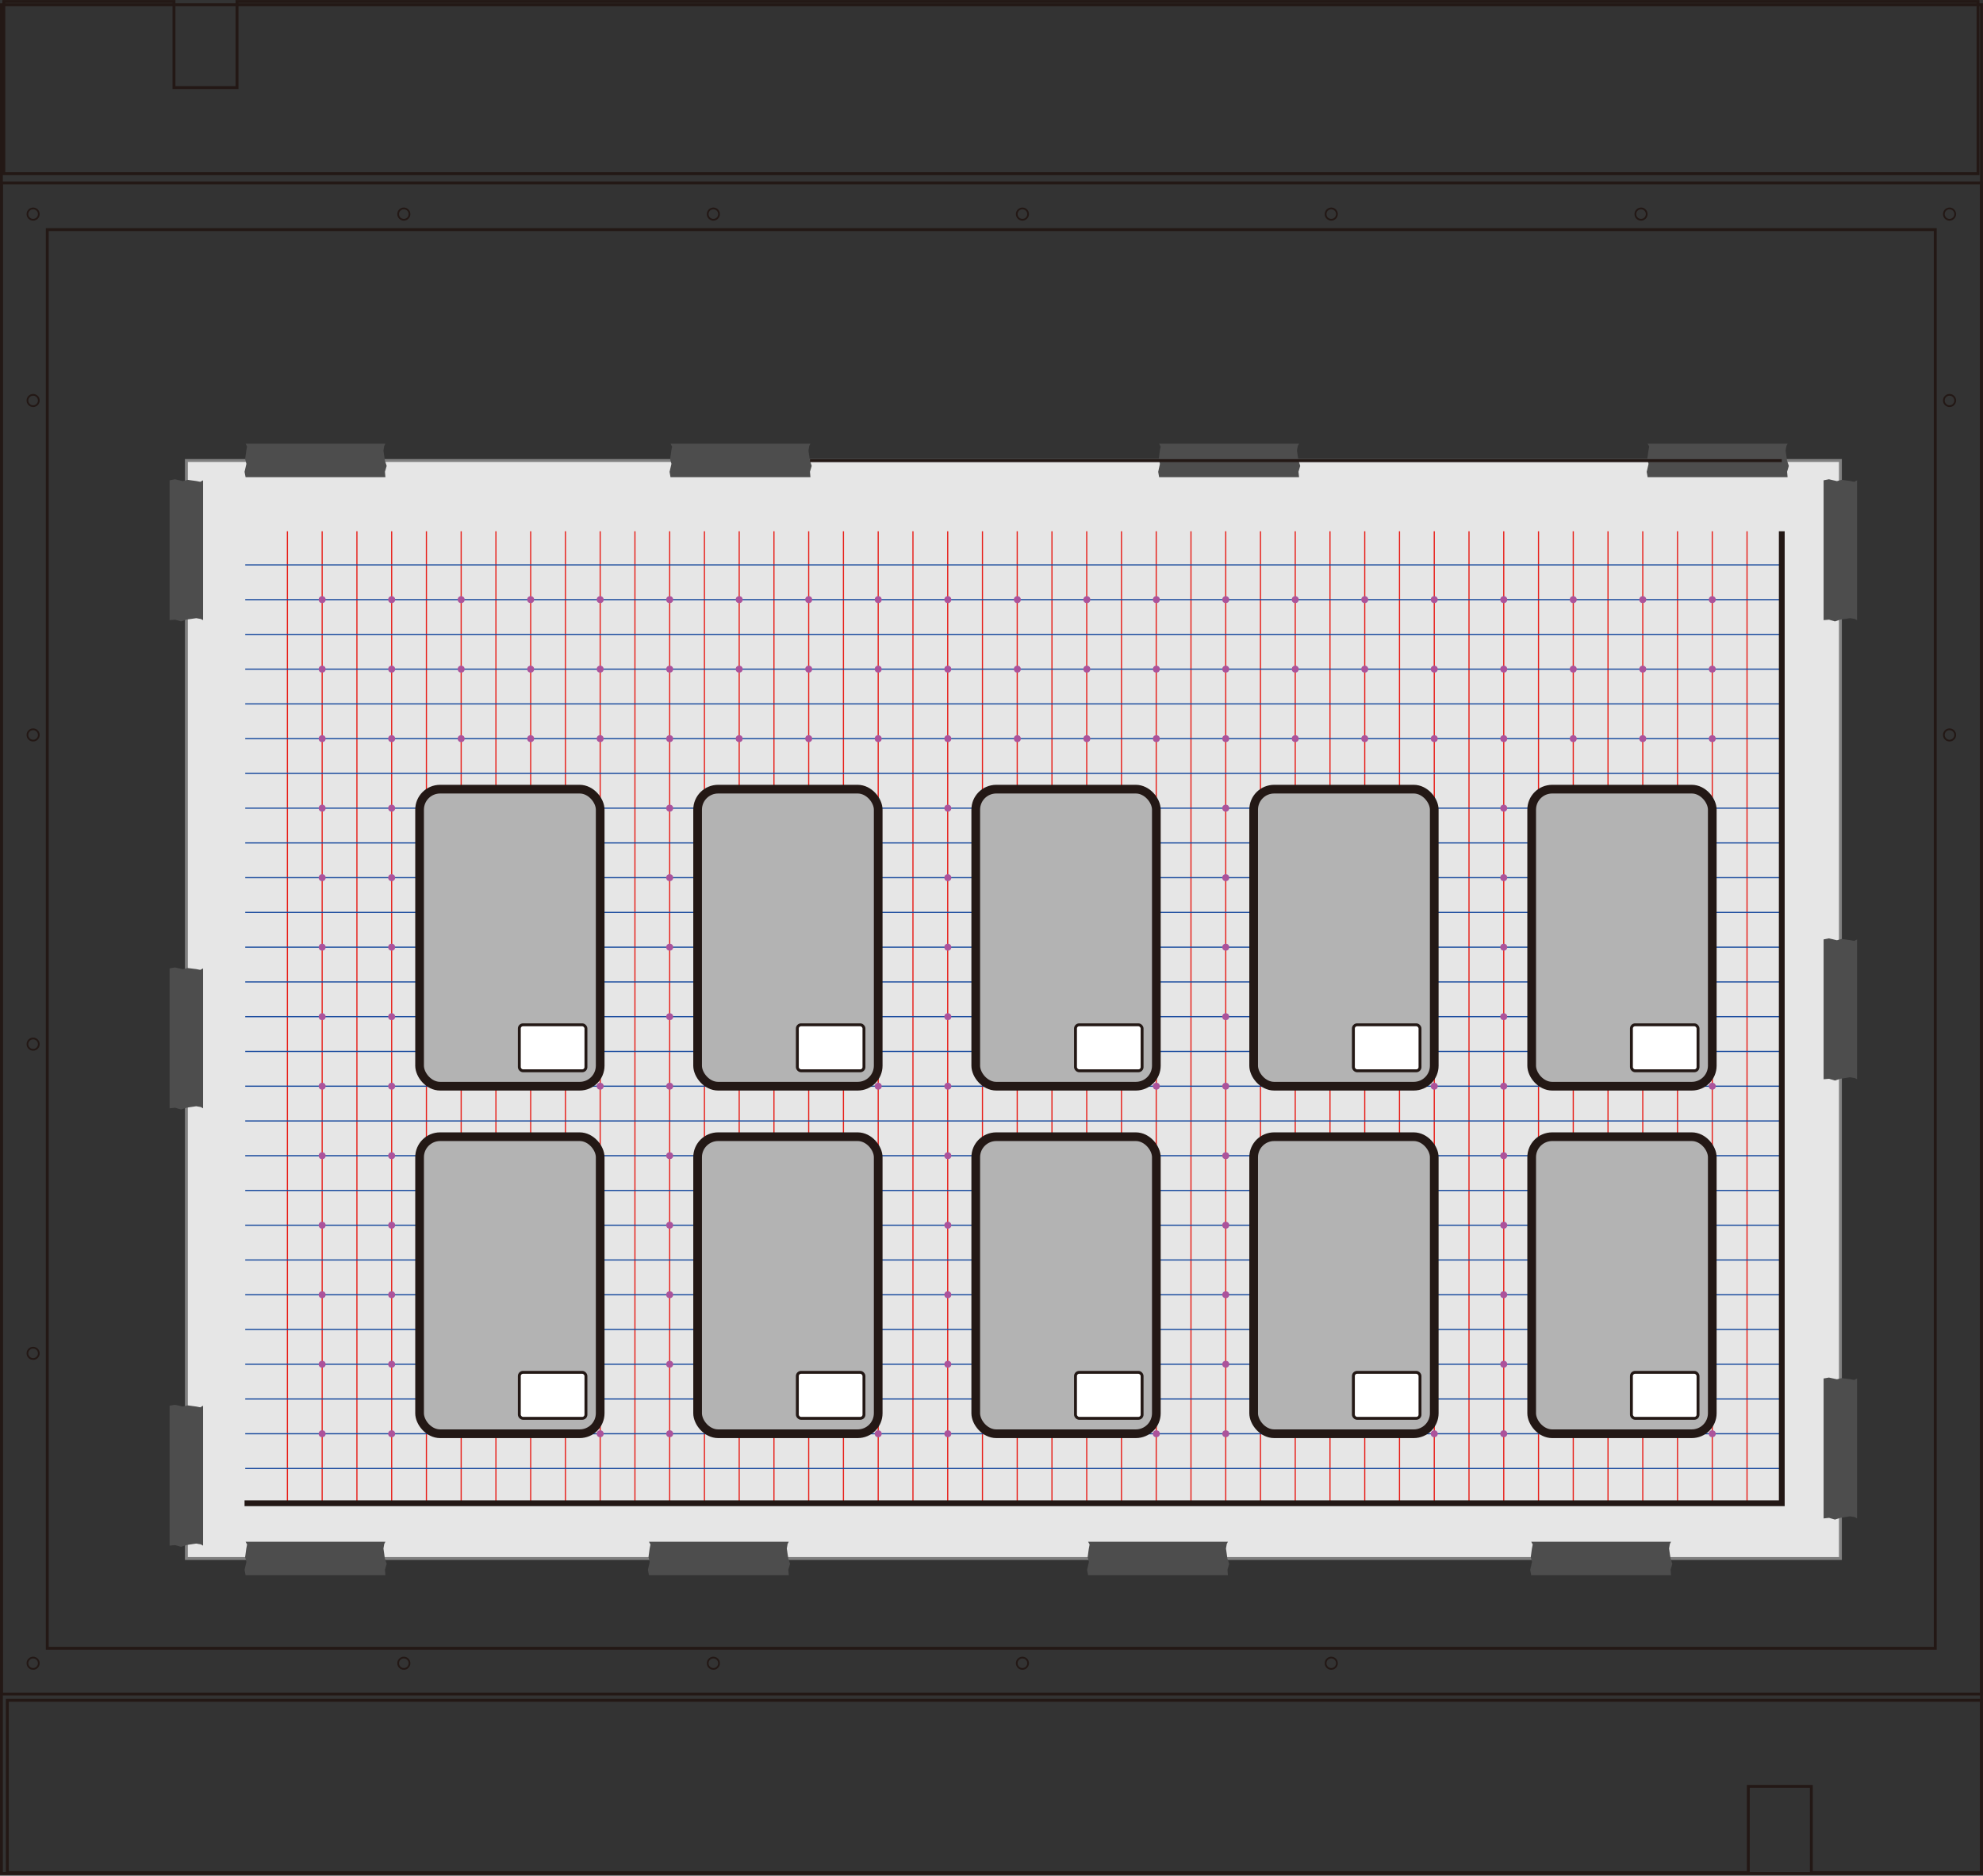 <?xml version="1.0" encoding="UTF-8"?>
<svg id="_レイヤー_1" data-name="レイヤー 1" xmlns="http://www.w3.org/2000/svg" width="60.39mm" height="57.12mm" viewBox="0 0 171.18 161.91">
  <rect x="0" y="0" width="171.18" height="161.91" fill="#333333" stroke="none"/>
  <defs>
    <style>
      .cls-1 {
        stroke: #17499d;
      }

      .cls-1, .cls-2, .cls-3, .cls-4, .cls-5, .cls-6, .cls-7, .cls-8 {
        stroke-miterlimit: 10;
      }

      .cls-1, .cls-4, .cls-5, .cls-6, .cls-7 {
        fill: none;
      }

      .cls-1, .cls-7 {
        stroke-width: .1px;
      }

      .cls-9 {
        fill: #4d4d4d;
      }

      .cls-2 {
        fill: #b3b3b3;
        stroke-width: .75px;
      }

      .cls-2, .cls-3, .cls-4, .cls-5, .cls-6 {
        stroke: #231815;
      }

      .cls-3 {
        fill: #fff;
      }

      .cls-3, .cls-4, .cls-8 {
        stroke-width: .25px;
      }

      .cls-10 {
        fill: #ab539b;
      }

      .cls-5 {
        stroke-width: .15px;
      }

      .cls-6 {
        stroke-width: .5px;
      }

      .cls-7 {
        stroke: #e71f19;
      }

      .cls-8 {
        fill: #e6e6e6;
        stroke: gray;
      }
    </style>
  </defs>
  <g>
    <rect class="cls-4" x="4.08" y="19.82" width="162.98" height="122.46"/>
    <rect class="cls-4" x=".12" y="15.79" width="170.93" height="130.44"/>
    <rect class="cls-4" x=".12" y=".41" width="170.93" height="161.31"/>
    <polygon class="cls-4" points="150.92 154.2 150.92 161.64 .63 161.64 .63 146.77 171.05 146.77 171.05 161.64 156.36 161.64 156.36 154.2 150.92 154.2"/>
    <polygon class="cls-4" points="20.46 7.56 20.46 .13 170.75 .13 170.75 14.99 .33 14.99 .33 .13 15.02 .13 15.02 7.56 20.46 7.56"/>
    <circle class="cls-5" cx="2.86" cy="18.48" r=".49"/>
    <circle class="cls-5" cx="2.86" cy="34.57" r=".49"/>
    <circle class="cls-5" cx="2.86" cy="63.44" r=".49"/>
    <circle class="cls-5" cx="168.29" cy="18.48" r=".49"/>
    <circle class="cls-5" cx="168.29" cy="34.57" r=".49"/>
    <circle class="cls-5" cx="168.29" cy="63.44" r=".49"/>
    <circle class="cls-5" cx="2.86" cy="90.13" r=".49"/>
    <circle class="cls-5" cx="2.86" cy="116.82" r=".49"/>
    <circle class="cls-5" cx="2.86" cy="143.57" r=".49"/>
    <circle class="cls-5" cx="34.86" cy="143.57" r=".49"/>
    <circle class="cls-5" cx="61.58" cy="143.57" r=".49"/>
    <circle class="cls-5" cx="88.26" cy="143.57" r=".49"/>
    <circle class="cls-5" cx="114.92" cy="143.57" r=".49"/>
    <circle class="cls-5" cx="34.86" cy="18.48" r=".49"/>
    <circle class="cls-5" cx="61.58" cy="18.48" r=".49"/>
    <circle class="cls-5" cx="88.26" cy="18.48" r=".49"/>
    <circle class="cls-5" cx="114.92" cy="18.48" r=".49"/>
    <circle class="cls-5" cx="141.66" cy="18.48" r=".49"/>
  </g>
  <rect class="cls-8" x="16.09" y="39.75" width="142.78" height="94.78"/>
  <polygon class="cls-9" points="160.31 131.07 160.12 130.96 159.71 130.89 159.24 130.96 158.86 131.02 158.4 131.17 157.89 131.02 157.42 131.07 157.42 118.99 157.88 118.91 158.57 119.06 158.98 118.96 159.71 119.05 160.06 119.12 160.31 118.99 160.31 131.07"/>
  <polygon class="cls-9" points="160.31 93.16 160.12 93.06 159.71 92.99 159.24 93.06 158.86 93.12 158.4 93.27 157.89 93.12 157.42 93.16 157.42 81.09 157.88 81 158.57 81.16 158.98 81.05 159.71 81.15 160.06 81.22 160.31 81.09 160.31 93.16"/>
  <polygon class="cls-9" points="160.31 53.53 160.12 53.43 159.71 53.36 159.24 53.43 158.86 53.48 158.4 53.64 157.89 53.49 157.42 53.53 157.42 41.46 157.88 41.37 158.57 41.53 158.98 41.42 159.71 41.52 160.06 41.59 160.31 41.46 160.31 53.53"/>
  <polygon class="cls-9" points="17.53 133.42 17.34 133.31 16.94 133.24 16.46 133.31 16.09 133.37 15.63 133.52 15.11 133.37 14.64 133.42 14.64 121.34 15.1 121.26 15.79 121.41 16.2 121.31 16.93 121.41 17.29 121.48 17.53 121.34 17.53 133.42"/>
  <polygon class="cls-9" points="17.53 53.53 17.34 53.43 16.94 53.36 16.46 53.43 16.09 53.48 15.63 53.64 15.11 53.49 14.64 53.53 14.64 41.46 15.1 41.37 15.79 41.53 16.2 41.42 16.93 41.52 17.29 41.59 17.53 41.46 17.53 53.53"/>
  <polygon class="cls-9" points="17.53 95.67 17.34 95.56 16.94 95.49 16.46 95.56 16.09 95.62 15.63 95.77 15.11 95.62 14.64 95.67 14.64 83.59 15.1 83.51 15.79 83.66 16.2 83.56 16.93 83.65 17.29 83.72 17.53 83.59 17.53 95.67"/>
  <polygon class="cls-9" points="33.27 38.3 33.17 38.49 33.1 38.9 33.17 39.37 33.22 39.75 33.38 40.21 33.23 40.72 33.27 41.19 21.2 41.19 21.11 40.73 21.27 40.04 21.16 39.63 21.26 38.9 21.33 38.55 21.2 38.3 33.27 38.3"/>
  <polygon class="cls-9" points="154.31 38.3 154.21 38.49 154.14 38.9 154.21 39.37 154.26 39.75 154.42 40.21 154.27 40.72 154.31 41.19 142.23 41.19 142.15 40.73 142.31 40.04 142.2 39.63 142.3 38.9 142.37 38.55 142.23 38.3 154.31 38.3"/>
  <polygon class="cls-9" points="69.96 38.3 69.86 38.49 69.79 38.9 69.86 39.37 69.91 39.75 70.07 40.21 69.92 40.72 69.96 41.19 57.88 41.19 57.8 40.73 57.96 40.04 57.85 39.63 57.95 38.9 58.02 38.55 57.88 38.3 69.96 38.3"/>
  <polygon class="cls-9" points="112.14 38.3 112.03 38.49 111.96 38.9 112.03 39.37 112.09 39.75 112.24 40.21 112.09 40.72 112.14 41.19 100.06 41.19 99.98 40.73 100.13 40.04 100.03 39.63 100.12 38.9 100.19 38.55 100.06 38.3 112.14 38.3"/>
  <polygon class="cls-9" points="33.27 133.08 33.17 133.27 33.1 133.67 33.17 134.15 33.22 134.52 33.38 134.99 33.23 135.5 33.27 135.97 21.2 135.97 21.11 135.51 21.27 134.82 21.16 134.41 21.26 133.68 21.33 133.32 21.2 133.08 33.27 133.08"/>
  <polygon class="cls-9" points="68.09 133.08 67.99 133.27 67.92 133.67 67.99 134.15 68.05 134.52 68.2 134.99 68.05 135.5 68.09 135.97 56.02 135.97 55.93 135.51 56.09 134.82 55.98 134.41 56.08 133.68 56.15 133.32 56.02 133.08 68.09 133.08"/>
  <polygon class="cls-9" points="106 133.08 105.9 133.27 105.83 133.67 105.9 134.15 105.95 134.52 106.11 134.99 105.96 135.5 106 135.97 93.93 135.97 93.84 135.51 94 134.82 93.89 134.41 93.99 133.68 94.06 133.32 93.93 133.08 106 133.08"/>
  <polygon class="cls-9" points="144.25 133.08 144.15 133.27 144.08 133.67 144.15 134.15 144.21 134.52 144.36 134.99 144.21 135.5 144.25 135.97 132.18 135.97 132.09 135.51 132.25 134.82 132.14 134.41 132.24 133.68 132.31 133.32 132.18 133.08 144.25 133.08"/>
  <line class="cls-7" x1="150.81" y1="45.86" x2="150.81" y2="129.76"/>
  <line class="cls-7" x1="147.81" y1="45.86" x2="147.81" y2="129.76"/>
  <line class="cls-7" x1="144.81" y1="45.86" x2="144.81" y2="129.76"/>
  <line class="cls-7" x1="141.81" y1="45.86" x2="141.81" y2="129.76"/>
  <line class="cls-7" x1="138.81" y1="45.86" x2="138.81" y2="129.76"/>
  <line class="cls-7" x1="135.81" y1="45.86" x2="135.81" y2="129.76"/>
  <line class="cls-7" x1="132.81" y1="45.86" x2="132.81" y2="129.76"/>
  <line class="cls-7" x1="129.81" y1="45.86" x2="129.81" y2="129.76"/>
  <line class="cls-7" x1="126.81" y1="45.86" x2="126.81" y2="129.76"/>
  <line class="cls-7" x1="123.81" y1="45.86" x2="123.81" y2="129.76"/>
  <line class="cls-7" x1="120.81" y1="45.86" x2="120.81" y2="129.76"/>
  <line class="cls-7" x1="117.81" y1="45.86" x2="117.81" y2="129.76"/>
  <line class="cls-7" x1="114.81" y1="45.86" x2="114.81" y2="129.76"/>
  <line class="cls-7" x1="111.81" y1="45.86" x2="111.81" y2="129.76"/>
  <line class="cls-7" x1="108.81" y1="45.86" x2="108.81" y2="129.76"/>
  <line class="cls-7" x1="105.81" y1="45.86" x2="105.81" y2="129.76"/>
  <line class="cls-7" x1="102.81" y1="45.86" x2="102.81" y2="129.76"/>
  <line class="cls-7" x1="99.81" y1="45.86" x2="99.81" y2="129.76"/>
  <line class="cls-7" x1="96.81" y1="45.86" x2="96.81" y2="129.76"/>
  <line class="cls-7" x1="93.81" y1="45.86" x2="93.81" y2="129.76"/>
  <line class="cls-7" x1="90.81" y1="45.86" x2="90.81" y2="129.76"/>
  <line class="cls-7" x1="87.81" y1="45.86" x2="87.81" y2="129.76"/>
  <line class="cls-7" x1="84.81" y1="45.86" x2="84.81" y2="129.76"/>
  <line class="cls-7" x1="81.81" y1="45.86" x2="81.81" y2="129.76"/>
  <line class="cls-7" x1="78.81" y1="45.86" x2="78.81" y2="129.76"/>
  <line class="cls-7" x1="75.81" y1="45.86" x2="75.81" y2="129.76"/>
  <line class="cls-7" x1="72.81" y1="45.86" x2="72.81" y2="129.76"/>
  <line class="cls-7" x1="69.81" y1="45.86" x2="69.81" y2="129.76"/>
  <line class="cls-7" x1="66.81" y1="45.86" x2="66.81" y2="129.76"/>
  <line class="cls-7" x1="63.81" y1="45.86" x2="63.81" y2="129.76"/>
  <line class="cls-7" x1="60.81" y1="45.86" x2="60.81" y2="129.76"/>
  <line class="cls-7" x1="57.81" y1="45.86" x2="57.81" y2="129.76"/>
  <line class="cls-7" x1="54.81" y1="45.86" x2="54.81" y2="129.76"/>
  <line class="cls-7" x1="51.81" y1="45.86" x2="51.81" y2="129.76"/>
  <line class="cls-7" x1="48.81" y1="45.86" x2="48.81" y2="129.76"/>
  <line class="cls-7" x1="45.81" y1="45.86" x2="45.81" y2="129.76"/>
  <line class="cls-7" x1="42.81" y1="45.86" x2="42.81" y2="129.76"/>
  <line class="cls-7" x1="39.81" y1="45.86" x2="39.81" y2="129.76"/>
  <line class="cls-7" x1="36.81" y1="45.86" x2="36.81" y2="129.76"/>
  <line class="cls-7" x1="33.81" y1="45.86" x2="33.81" y2="129.76"/>
  <line class="cls-7" x1="30.81" y1="45.86" x2="30.81" y2="129.76"/>
  <line class="cls-7" x1="27.81" y1="45.86" x2="27.81" y2="129.76"/>
  <line class="cls-7" x1="24.81" y1="45.86" x2="24.81" y2="129.76"/>
  <line class="cls-1" x1="21.17" y1="81.76" x2="153.81" y2="81.76"/>
  <line class="cls-1" x1="21.17" y1="84.76" x2="153.81" y2="84.76"/>
  <line class="cls-1" x1="21.17" y1="87.76" x2="153.81" y2="87.76"/>
  <line class="cls-1" x1="21.17" y1="90.76" x2="153.81" y2="90.76"/>
  <line class="cls-1" x1="21.17" y1="93.76" x2="153.81" y2="93.76"/>
  <line class="cls-1" x1="21.17" y1="96.76" x2="153.81" y2="96.76"/>
  <line class="cls-1" x1="21.17" y1="99.76" x2="153.81" y2="99.76"/>
  <line class="cls-1" x1="21.17" y1="102.76" x2="153.81" y2="102.76"/>
  <line class="cls-1" x1="21.17" y1="105.76" x2="153.81" y2="105.76"/>
  <line class="cls-1" x1="21.17" y1="108.76" x2="153.81" y2="108.76"/>
  <line class="cls-1" x1="21.17" y1="111.76" x2="153.81" y2="111.76"/>
  <line class="cls-1" x1="21.17" y1="114.76" x2="153.81" y2="114.76"/>
  <line class="cls-1" x1="21.17" y1="117.76" x2="153.81" y2="117.76"/>
  <line class="cls-1" x1="21.17" y1="120.76" x2="153.81" y2="120.76"/>
  <line class="cls-1" x1="21.17" y1="123.76" x2="153.81" y2="123.76"/>
  <line class="cls-1" x1="21.17" y1="126.76" x2="153.81" y2="126.76"/>
  <line class="cls-4" x1="69.92" y1="39.76" x2="153.81" y2="39.76"/>
  <line class="cls-1" x1="21.17" y1="48.76" x2="153.81" y2="48.76"/>
  <line class="cls-1" x1="21.17" y1="51.76" x2="153.81" y2="51.76"/>
  <line class="cls-1" x1="21.17" y1="54.76" x2="153.81" y2="54.76"/>
  <line class="cls-1" x1="21.17" y1="57.76" x2="153.81" y2="57.76"/>
  <line class="cls-1" x1="21.17" y1="60.76" x2="153.81" y2="60.76"/>
  <line class="cls-1" x1="21.17" y1="63.76" x2="153.81" y2="63.76"/>
  <line class="cls-1" x1="21.17" y1="66.76" x2="153.81" y2="66.76"/>
  <line class="cls-1" x1="21.17" y1="69.76" x2="153.81" y2="69.76"/>
  <line class="cls-1" x1="21.17" y1="72.76" x2="153.81" y2="72.76"/>
  <line class="cls-1" x1="21.17" y1="75.76" x2="153.81" y2="75.76"/>
  <line class="cls-1" x1="21.17" y1="78.76" x2="153.81" y2="78.76"/>
  <polyline class="cls-6" points="153.81 45.86 153.81 129.76 21.11 129.76"/>
  <circle class="cls-10" cx="147.81" cy="123.76" r=".3"/>
  <circle class="cls-10" cx="141.81" cy="123.76" r=".3"/>
  <circle class="cls-10" cx="135.81" cy="123.76" r=".3"/>
  <circle class="cls-10" cx="129.81" cy="123.76" r=".3"/>
  <circle class="cls-10" cx="123.81" cy="123.76" r=".3"/>
  <circle class="cls-10" cx="117.81" cy="123.76" r=".3"/>
  <circle class="cls-10" cx="111.81" cy="123.76" r=".3"/>
  <circle class="cls-10" cx="105.81" cy="123.76" r=".3"/>
  <circle class="cls-10" cx="99.82" cy="123.76" r=".3"/>
  <circle class="cls-10" cx="93.82" cy="123.76" r=".3"/>
  <circle class="cls-10" cx="87.82" cy="123.76" r=".3"/>
  <circle class="cls-10" cx="81.82" cy="123.76" r=".3"/>
  <circle class="cls-10" cx="75.81" cy="123.76" r=".3"/>
  <circle class="cls-10" cx="69.81" cy="123.76" r=".3"/>
  <circle class="cls-10" cx="63.81" cy="123.76" r=".3"/>
  <circle class="cls-10" cx="57.81" cy="123.76" r=".3"/>
  <circle class="cls-10" cx="51.81" cy="123.76" r=".3"/>
  <circle class="cls-10" cx="45.81" cy="123.76" r=".3"/>
  <circle class="cls-10" cx="39.81" cy="123.76" r=".3"/>
  <circle class="cls-10" cx="33.81" cy="123.76" r=".3"/>
  <circle class="cls-10" cx="27.81" cy="123.76" r=".3"/>
  <circle class="cls-10" cx="147.81" cy="117.76" r=".3"/>
  <circle class="cls-10" cx="141.81" cy="117.76" r=".3"/>
  <circle class="cls-10" cx="135.81" cy="117.76" r=".3"/>
  <circle class="cls-10" cx="129.81" cy="117.76" r=".3"/>
  <circle class="cls-10" cx="123.81" cy="117.76" r=".3"/>
  <circle class="cls-10" cx="117.81" cy="117.76" r=".3"/>
  <circle class="cls-10" cx="111.81" cy="117.76" r=".3"/>
  <circle class="cls-10" cx="105.81" cy="117.76" r=".3"/>
  <circle class="cls-10" cx="99.82" cy="117.76" r=".3"/>
  <circle class="cls-10" cx="93.82" cy="117.76" r=".3"/>
  <circle class="cls-10" cx="87.82" cy="117.76" r=".3"/>
  <circle class="cls-10" cx="81.82" cy="117.76" r=".3"/>
  <circle class="cls-10" cx="75.81" cy="117.76" r=".3"/>
  <circle class="cls-10" cx="69.81" cy="117.76" r=".3"/>
  <circle class="cls-10" cx="63.81" cy="117.76" r=".3"/>
  <circle class="cls-10" cx="57.81" cy="117.76" r=".3"/>
  <circle class="cls-10" cx="51.81" cy="117.76" r=".3"/>
  <circle class="cls-10" cx="45.81" cy="117.76" r=".3"/>
  <circle class="cls-10" cx="39.81" cy="117.76" r=".3"/>
  <circle class="cls-10" cx="33.81" cy="117.76" r=".3"/>
  <circle class="cls-10" cx="27.81" cy="117.76" r=".3"/>
  <circle class="cls-10" cx="147.81" cy="111.76" r=".3"/>
  <circle class="cls-10" cx="141.81" cy="111.76" r=".3"/>
  <circle class="cls-10" cx="135.81" cy="111.76" r=".3"/>
  <circle class="cls-10" cx="129.81" cy="111.76" r=".3"/>
  <circle class="cls-10" cx="123.81" cy="111.76" r=".3"/>
  <circle class="cls-10" cx="117.81" cy="111.76" r=".3"/>
  <circle class="cls-10" cx="111.81" cy="111.76" r=".3"/>
  <circle class="cls-10" cx="105.81" cy="111.76" r=".3"/>
  <circle class="cls-10" cx="99.82" cy="111.76" r=".3"/>
  <circle class="cls-10" cx="93.82" cy="111.76" r=".3"/>
  <circle class="cls-10" cx="87.82" cy="111.76" r=".3"/>
  <circle class="cls-10" cx="81.82" cy="111.76" r=".3"/>
  <circle class="cls-10" cx="75.81" cy="111.76" r=".3"/>
  <circle class="cls-10" cx="69.81" cy="111.76" r=".3"/>
  <circle class="cls-10" cx="63.81" cy="111.76" r=".3"/>
  <circle class="cls-10" cx="57.81" cy="111.76" r=".3"/>
  <circle class="cls-10" cx="51.81" cy="111.76" r=".3"/>
  <circle class="cls-10" cx="45.81" cy="111.76" r=".3"/>
  <circle class="cls-10" cx="39.81" cy="111.76" r=".3"/>
  <circle class="cls-10" cx="33.81" cy="111.76" r=".3"/>
  <circle class="cls-10" cx="27.81" cy="111.76" r=".3"/>
  <circle class="cls-10" cx="147.81" cy="105.76" r=".3"/>
  <circle class="cls-10" cx="141.81" cy="105.76" r=".3"/>
  <circle class="cls-10" cx="135.81" cy="105.76" r=".3"/>
  <circle class="cls-10" cx="129.81" cy="105.76" r=".3"/>
  <circle class="cls-10" cx="123.81" cy="105.76" r=".3"/>
  <circle class="cls-10" cx="117.81" cy="105.76" r=".3"/>
  <circle class="cls-10" cx="111.81" cy="105.76" r=".3"/>
  <circle class="cls-10" cx="105.81" cy="105.76" r=".3"/>
  <circle class="cls-10" cx="99.82" cy="105.76" r=".3"/>
  <circle class="cls-10" cx="93.82" cy="105.76" r=".3"/>
  <circle class="cls-10" cx="87.82" cy="105.76" r=".3"/>
  <circle class="cls-10" cx="81.82" cy="105.76" r=".3"/>
  <circle class="cls-10" cx="75.81" cy="105.76" r=".3"/>
  <circle class="cls-10" cx="69.81" cy="105.76" r=".3"/>
  <circle class="cls-10" cx="63.81" cy="105.76" r=".3"/>
  <circle class="cls-10" cx="57.81" cy="105.76" r=".3"/>
  <circle class="cls-10" cx="51.81" cy="105.76" r=".3"/>
  <circle class="cls-10" cx="45.81" cy="105.76" r=".3"/>
  <circle class="cls-10" cx="39.81" cy="105.76" r=".3"/>
  <circle class="cls-10" cx="33.81" cy="105.76" r=".3"/>
  <circle class="cls-10" cx="27.81" cy="105.76" r=".3"/>
  <circle class="cls-10" cx="147.81" cy="99.76" r=".3"/>
  <circle class="cls-10" cx="141.81" cy="99.76" r=".3"/>
  <circle class="cls-10" cx="135.81" cy="99.76" r=".3"/>
  <circle class="cls-10" cx="129.81" cy="99.76" r=".3"/>
  <circle class="cls-10" cx="123.81" cy="99.76" r=".3"/>
  <circle class="cls-10" cx="117.81" cy="99.76" r=".3"/>
  <circle class="cls-10" cx="111.81" cy="99.76" r=".3"/>
  <circle class="cls-10" cx="105.81" cy="99.76" r=".3"/>
  <circle class="cls-10" cx="99.82" cy="99.76" r=".3"/>
  <circle class="cls-10" cx="93.82" cy="99.76" r=".3"/>
  <circle class="cls-10" cx="87.82" cy="99.76" r=".3"/>
  <circle class="cls-10" cx="81.82" cy="99.76" r=".3"/>
  <circle class="cls-10" cx="75.81" cy="99.76" r=".3"/>
  <circle class="cls-10" cx="69.81" cy="99.76" r=".3"/>
  <circle class="cls-10" cx="63.81" cy="99.76" r=".3"/>
  <circle class="cls-10" cx="57.81" cy="99.76" r=".3"/>
  <circle class="cls-10" cx="51.81" cy="99.76" r=".3"/>
  <circle class="cls-10" cx="45.81" cy="99.76" r=".3"/>
  <circle class="cls-10" cx="39.81" cy="99.76" r=".3"/>
  <circle class="cls-10" cx="33.81" cy="99.76" r=".3"/>
  <circle class="cls-10" cx="27.81" cy="99.76" r=".3"/>
  <circle class="cls-10" cx="147.81" cy="93.76" r=".3"/>
  <circle class="cls-10" cx="141.81" cy="93.76" r=".3"/>
  <circle class="cls-10" cx="135.81" cy="93.76" r=".3"/>
  <circle class="cls-10" cx="129.81" cy="93.76" r=".3"/>
  <circle class="cls-10" cx="123.81" cy="93.76" r=".3"/>
  <circle class="cls-10" cx="117.81" cy="93.76" r=".3"/>
  <circle class="cls-10" cx="111.81" cy="93.76" r=".3"/>
  <circle class="cls-10" cx="105.81" cy="93.76" r=".3"/>
  <circle class="cls-10" cx="99.82" cy="93.76" r=".3"/>
  <circle class="cls-10" cx="93.82" cy="93.76" r=".3"/>
  <circle class="cls-10" cx="87.82" cy="93.76" r=".3"/>
  <circle class="cls-10" cx="81.82" cy="93.76" r=".3"/>
  <circle class="cls-10" cx="75.81" cy="93.76" r=".3"/>
  <circle class="cls-10" cx="69.81" cy="93.76" r=".3"/>
  <circle class="cls-10" cx="63.81" cy="93.76" r=".3"/>
  <circle class="cls-10" cx="57.81" cy="93.76" r=".3"/>
  <circle class="cls-10" cx="51.81" cy="93.76" r=".3"/>
  <circle class="cls-10" cx="45.81" cy="93.76" r=".3"/>
  <circle class="cls-10" cx="39.81" cy="93.76" r=".3"/>
  <circle class="cls-10" cx="33.81" cy="93.76" r=".3"/>
  <circle class="cls-10" cx="27.81" cy="93.76" r=".3"/>
  <circle class="cls-10" cx="147.81" cy="87.76" r=".3"/>
  <circle class="cls-10" cx="141.81" cy="87.76" r=".3"/>
  <circle class="cls-10" cx="135.81" cy="87.76" r=".3"/>
  <circle class="cls-10" cx="129.81" cy="87.76" r=".3"/>
  <circle class="cls-10" cx="123.81" cy="87.76" r=".3"/>
  <circle class="cls-10" cx="117.81" cy="87.76" r=".3"/>
  <circle class="cls-10" cx="111.81" cy="87.76" r=".3"/>
  <circle class="cls-10" cx="105.81" cy="87.76" r=".3"/>
  <circle class="cls-10" cx="99.82" cy="87.76" r=".3"/>
  <circle class="cls-10" cx="93.82" cy="87.76" r=".3"/>
  <circle class="cls-10" cx="87.82" cy="87.76" r=".3"/>
  <circle class="cls-10" cx="81.82" cy="87.76" r=".3"/>
  <circle class="cls-10" cx="75.81" cy="87.76" r=".3"/>
  <circle class="cls-10" cx="69.81" cy="87.76" r=".3"/>
  <circle class="cls-10" cx="63.81" cy="87.76" r=".3"/>
  <circle class="cls-10" cx="57.81" cy="87.76" r=".3"/>
  <circle class="cls-10" cx="51.81" cy="87.76" r=".3"/>
  <circle class="cls-10" cx="45.81" cy="87.76" r=".3"/>
  <circle class="cls-10" cx="39.81" cy="87.76" r=".3"/>
  <circle class="cls-10" cx="33.81" cy="87.76" r=".3"/>
  <circle class="cls-10" cx="27.81" cy="87.76" r=".3"/>
  <circle class="cls-10" cx="147.81" cy="81.76" r=".3"/>
  <circle class="cls-10" cx="141.81" cy="81.76" r=".3"/>
  <circle class="cls-10" cx="135.81" cy="81.76" r=".3"/>
  <circle class="cls-10" cx="129.81" cy="81.76" r=".3"/>
  <circle class="cls-10" cx="123.81" cy="81.76" r=".3"/>
  <circle class="cls-10" cx="117.81" cy="81.76" r=".3"/>
  <circle class="cls-10" cx="111.81" cy="81.76" r=".3"/>
  <circle class="cls-10" cx="105.81" cy="81.76" r=".3"/>
  <circle class="cls-10" cx="99.82" cy="81.76" r=".3"/>
  <circle class="cls-10" cx="93.82" cy="81.76" r=".3"/>
  <circle class="cls-10" cx="87.82" cy="81.76" r=".3"/>
  <circle class="cls-10" cx="81.82" cy="81.76" r=".3"/>
  <circle class="cls-10" cx="75.81" cy="81.76" r=".3"/>
  <circle class="cls-10" cx="69.81" cy="81.76" r=".3"/>
  <circle class="cls-10" cx="63.81" cy="81.76" r=".3"/>
  <circle class="cls-10" cx="57.81" cy="81.76" r=".3"/>
  <circle class="cls-10" cx="51.81" cy="81.76" r=".3"/>
  <circle class="cls-10" cx="45.81" cy="81.76" r=".3"/>
  <circle class="cls-10" cx="39.81" cy="81.76" r=".3"/>
  <circle class="cls-10" cx="33.81" cy="81.76" r=".3"/>
  <circle class="cls-10" cx="27.81" cy="81.76" r=".3"/>
  <circle class="cls-10" cx="147.81" cy="75.76" r=".3"/>
  <circle class="cls-10" cx="141.81" cy="75.76" r=".3"/>
  <circle class="cls-10" cx="135.81" cy="75.76" r=".3"/>
  <circle class="cls-10" cx="129.81" cy="75.76" r=".3"/>
  <circle class="cls-10" cx="123.81" cy="75.76" r=".3"/>
  <circle class="cls-10" cx="117.81" cy="75.76" r=".3"/>
  <circle class="cls-10" cx="111.81" cy="75.76" r=".3"/>
  <circle class="cls-10" cx="105.81" cy="75.76" r=".3"/>
  <circle class="cls-10" cx="99.82" cy="75.76" r=".3"/>
  <circle class="cls-10" cx="93.82" cy="75.76" r=".3"/>
  <circle class="cls-10" cx="87.82" cy="75.76" r=".3"/>
  <circle class="cls-10" cx="81.82" cy="75.76" r=".3"/>
  <circle class="cls-10" cx="75.81" cy="75.76" r=".3"/>
  <circle class="cls-10" cx="69.81" cy="75.76" r=".3"/>
  <circle class="cls-10" cx="63.81" cy="75.76" r=".3"/>
  <circle class="cls-10" cx="57.81" cy="75.76" r=".3"/>
  <circle class="cls-10" cx="51.81" cy="75.76" r=".3"/>
  <circle class="cls-10" cx="45.81" cy="75.76" r=".3"/>
  <circle class="cls-10" cx="39.81" cy="75.76" r=".3"/>
  <circle class="cls-10" cx="33.81" cy="75.76" r=".3"/>
  <circle class="cls-10" cx="27.81" cy="75.76" r=".3"/>
  <circle class="cls-10" cx="147.81" cy="69.76" r=".3"/>
  <circle class="cls-10" cx="141.81" cy="69.76" r=".3"/>
  <circle class="cls-10" cx="135.81" cy="69.76" r=".3"/>
  <circle class="cls-10" cx="129.81" cy="69.76" r=".3"/>
  <circle class="cls-10" cx="123.81" cy="69.76" r=".3"/>
  <circle class="cls-10" cx="117.81" cy="69.76" r=".3"/>
  <circle class="cls-10" cx="111.81" cy="69.76" r=".3"/>
  <circle class="cls-10" cx="105.81" cy="69.76" r=".3"/>
  <circle class="cls-10" cx="99.82" cy="69.76" r=".3"/>
  <circle class="cls-10" cx="93.82" cy="69.76" r=".3"/>
  <circle class="cls-10" cx="87.82" cy="69.76" r=".3"/>
  <circle class="cls-10" cx="81.82" cy="69.76" r=".3"/>
  <circle class="cls-10" cx="75.81" cy="69.76" r=".3"/>
  <circle class="cls-10" cx="69.81" cy="69.76" r=".3"/>
  <circle class="cls-10" cx="63.81" cy="69.76" r=".3"/>
  <circle class="cls-10" cx="57.81" cy="69.76" r=".3"/>
  <circle class="cls-10" cx="51.81" cy="69.76" r=".3"/>
  <circle class="cls-10" cx="45.81" cy="69.76" r=".3"/>
  <circle class="cls-10" cx="39.81" cy="69.76" r=".3"/>
  <circle class="cls-10" cx="33.81" cy="69.76" r=".3"/>
  <circle class="cls-10" cx="27.81" cy="69.76" r=".3"/>
  <circle class="cls-10" cx="147.81" cy="63.76" r=".3"/>
  <circle class="cls-10" cx="141.81" cy="63.76" r=".3"/>
  <circle class="cls-10" cx="135.81" cy="63.76" r=".3"/>
  <circle class="cls-10" cx="129.81" cy="63.76" r=".3"/>
  <circle class="cls-10" cx="123.81" cy="63.76" r=".3"/>
  <circle class="cls-10" cx="117.81" cy="63.76" r=".3"/>
  <circle class="cls-10" cx="111.81" cy="63.76" r=".3"/>
  <circle class="cls-10" cx="105.81" cy="63.76" r=".3"/>
  <circle class="cls-10" cx="99.82" cy="63.76" r=".3"/>
  <circle class="cls-10" cx="93.82" cy="63.76" r=".3"/>
  <circle class="cls-10" cx="87.82" cy="63.76" r=".3"/>
  <circle class="cls-10" cx="81.82" cy="63.76" r=".3"/>
  <circle class="cls-10" cx="75.81" cy="63.76" r=".3"/>
  <circle class="cls-10" cx="69.81" cy="63.76" r=".3"/>
  <circle class="cls-10" cx="63.81" cy="63.76" r=".3"/>
  <circle class="cls-10" cx="57.81" cy="63.76" r=".3"/>
  <circle class="cls-10" cx="51.81" cy="63.76" r=".3"/>
  <circle class="cls-10" cx="45.81" cy="63.76" r=".3"/>
  <circle class="cls-10" cx="39.81" cy="63.76" r=".3"/>
  <circle class="cls-10" cx="33.81" cy="63.76" r=".3"/>
  <circle class="cls-10" cx="27.81" cy="63.76" r=".3"/>
  <circle class="cls-10" cx="147.81" cy="57.76" r=".3"/>
  <circle class="cls-10" cx="141.81" cy="57.76" r=".3"/>
  <circle class="cls-10" cx="135.81" cy="57.76" r=".3"/>
  <circle class="cls-10" cx="129.81" cy="57.76" r=".3"/>
  <circle class="cls-10" cx="123.81" cy="57.76" r=".3"/>
  <circle class="cls-10" cx="117.81" cy="57.76" r=".3"/>
  <circle class="cls-10" cx="111.81" cy="57.76" r=".3"/>
  <circle class="cls-10" cx="105.81" cy="57.76" r=".3"/>
  <circle class="cls-10" cx="99.82" cy="57.76" r=".3"/>
  <circle class="cls-10" cx="93.82" cy="57.76" r=".3"/>
  <circle class="cls-10" cx="87.82" cy="57.76" r=".3"/>
  <circle class="cls-10" cx="81.82" cy="57.76" r=".3"/>
  <circle class="cls-10" cx="75.81" cy="57.76" r=".3"/>
  <circle class="cls-10" cx="69.81" cy="57.76" r=".3"/>
  <circle class="cls-10" cx="63.81" cy="57.76" r=".3"/>
  <circle class="cls-10" cx="57.81" cy="57.76" r=".3"/>
  <circle class="cls-10" cx="51.81" cy="57.76" r=".3"/>
  <circle class="cls-10" cx="45.81" cy="57.76" r=".3"/>
  <circle class="cls-10" cx="39.81" cy="57.76" r=".3"/>
  <circle class="cls-10" cx="33.81" cy="57.76" r=".3"/>
  <circle class="cls-10" cx="27.81" cy="57.76" r=".3"/>
  <circle class="cls-10" cx="147.81" cy="51.76" r=".3"/>
  <circle class="cls-10" cx="141.81" cy="51.76" r=".3"/>
  <circle class="cls-10" cx="135.81" cy="51.76" r=".3"/>
  <circle class="cls-10" cx="129.81" cy="51.76" r=".3"/>
  <circle class="cls-10" cx="123.81" cy="51.76" r=".3"/>
  <circle class="cls-10" cx="117.81" cy="51.76" r=".3"/>
  <circle class="cls-10" cx="111.81" cy="51.76" r=".3"/>
  <circle class="cls-10" cx="105.81" cy="51.76" r=".3"/>
  <circle class="cls-10" cx="99.82" cy="51.76" r=".3"/>
  <circle class="cls-10" cx="93.82" cy="51.76" r=".3"/>
  <circle class="cls-10" cx="87.82" cy="51.76" r=".3"/>
  <circle class="cls-10" cx="81.82" cy="51.76" r=".3"/>
  <circle class="cls-10" cx="75.81" cy="51.76" r=".3"/>
  <circle class="cls-10" cx="69.81" cy="51.76" r=".3"/>
  <circle class="cls-10" cx="63.81" cy="51.76" r=".3"/>
  <circle class="cls-10" cx="57.81" cy="51.76" r=".3"/>
  <circle class="cls-10" cx="51.81" cy="51.76" r=".3"/>
  <circle class="cls-10" cx="45.81" cy="51.76" r=".3"/>
  <circle class="cls-10" cx="39.81" cy="51.76" r=".3"/>
  <circle class="cls-10" cx="33.81" cy="51.76" r=".3"/>
  <circle class="cls-10" cx="27.81" cy="51.76" r=".3"/>
  <g>
    <rect class="cls-2" x="132.22" y="98.11" width="15.59" height="25.64" rx="1.77" ry="1.77" transform="translate(280.03 221.87) rotate(180)"/>
    <rect class="cls-3" x="140.84" y="118.46" width="5.75" height="3.97" rx=".32" ry=".32" transform="translate(287.42 240.89) rotate(180)"/>
  </g>
  <g>
    <rect class="cls-2" x="108.22" y="98.11" width="15.59" height="25.64" rx="1.77" ry="1.77" transform="translate(232.03 221.87) rotate(180)"/>
    <rect class="cls-3" x="116.84" y="118.46" width="5.75" height="3.97" rx=".32" ry=".32" transform="translate(239.42 240.89) rotate(180)"/>
  </g>
  <g>
    <rect class="cls-2" x="84.23" y="98.11" width="15.59" height="25.64" rx="1.77" ry="1.77" transform="translate(184.05 221.87) rotate(180)"/>
    <rect class="cls-3" x="92.85" y="118.46" width="5.75" height="3.97" rx=".32" ry=".32" transform="translate(191.44 240.89) rotate(180)"/>
  </g>
  <g>
    <rect class="cls-2" x="60.22" y="98.11" width="15.59" height="25.64" rx="1.77" ry="1.77" transform="translate(136.03 221.87) rotate(180)"/>
    <rect class="cls-3" x="68.84" y="118.46" width="5.75" height="3.97" rx=".32" ry=".32" transform="translate(143.42 240.89) rotate(180)"/>
  </g>
  <g>
    <rect class="cls-2" x="36.22" y="98.11" width="15.59" height="25.64" rx="1.77" ry="1.77" transform="translate(88.03 221.87) rotate(180)"/>
    <rect class="cls-3" x="44.84" y="118.46" width="5.75" height="3.97" rx=".32" ry=".32" transform="translate(95.42 240.89) rotate(180)"/>
  </g>
  <g>
    <rect class="cls-2" x="132.22" y="68.11" width="15.59" height="25.64" rx="1.77" ry="1.77" transform="translate(280.03 161.87) rotate(180)"/>
    <rect class="cls-3" x="140.84" y="88.46" width="5.75" height="3.97" rx=".32" ry=".32" transform="translate(287.42 180.89) rotate(180)"/>
  </g>
  <g>
    <rect class="cls-2" x="108.22" y="68.11" width="15.59" height="25.64" rx="1.77" ry="1.77" transform="translate(232.03 161.87) rotate(180)"/>
    <rect class="cls-3" x="116.84" y="88.46" width="5.75" height="3.97" rx=".32" ry=".32" transform="translate(239.42 180.89) rotate(180)"/>
  </g>
  <g>
    <rect class="cls-2" x="84.23" y="68.11" width="15.59" height="25.64" rx="1.77" ry="1.77" transform="translate(184.05 161.87) rotate(180)"/>
    <rect class="cls-3" x="92.85" y="88.46" width="5.75" height="3.97" rx=".32" ry=".32" transform="translate(191.44 180.89) rotate(180)"/>
  </g>
  <g>
    <rect class="cls-2" x="60.22" y="68.11" width="15.59" height="25.64" rx="1.77" ry="1.77" transform="translate(136.03 161.87) rotate(180)"/>
    <rect class="cls-3" x="68.84" y="88.46" width="5.75" height="3.97" rx=".32" ry=".32" transform="translate(143.42 180.89) rotate(180)"/>
  </g>
  <g>
    <rect class="cls-2" x="36.22" y="68.11" width="15.59" height="25.64" rx="1.77" ry="1.77" transform="translate(88.03 161.87) rotate(180)"/>
    <rect class="cls-3" x="44.84" y="88.46" width="5.75" height="3.97" rx=".32" ry=".32" transform="translate(95.42 180.89) rotate(180)"/>
  </g>
</svg>